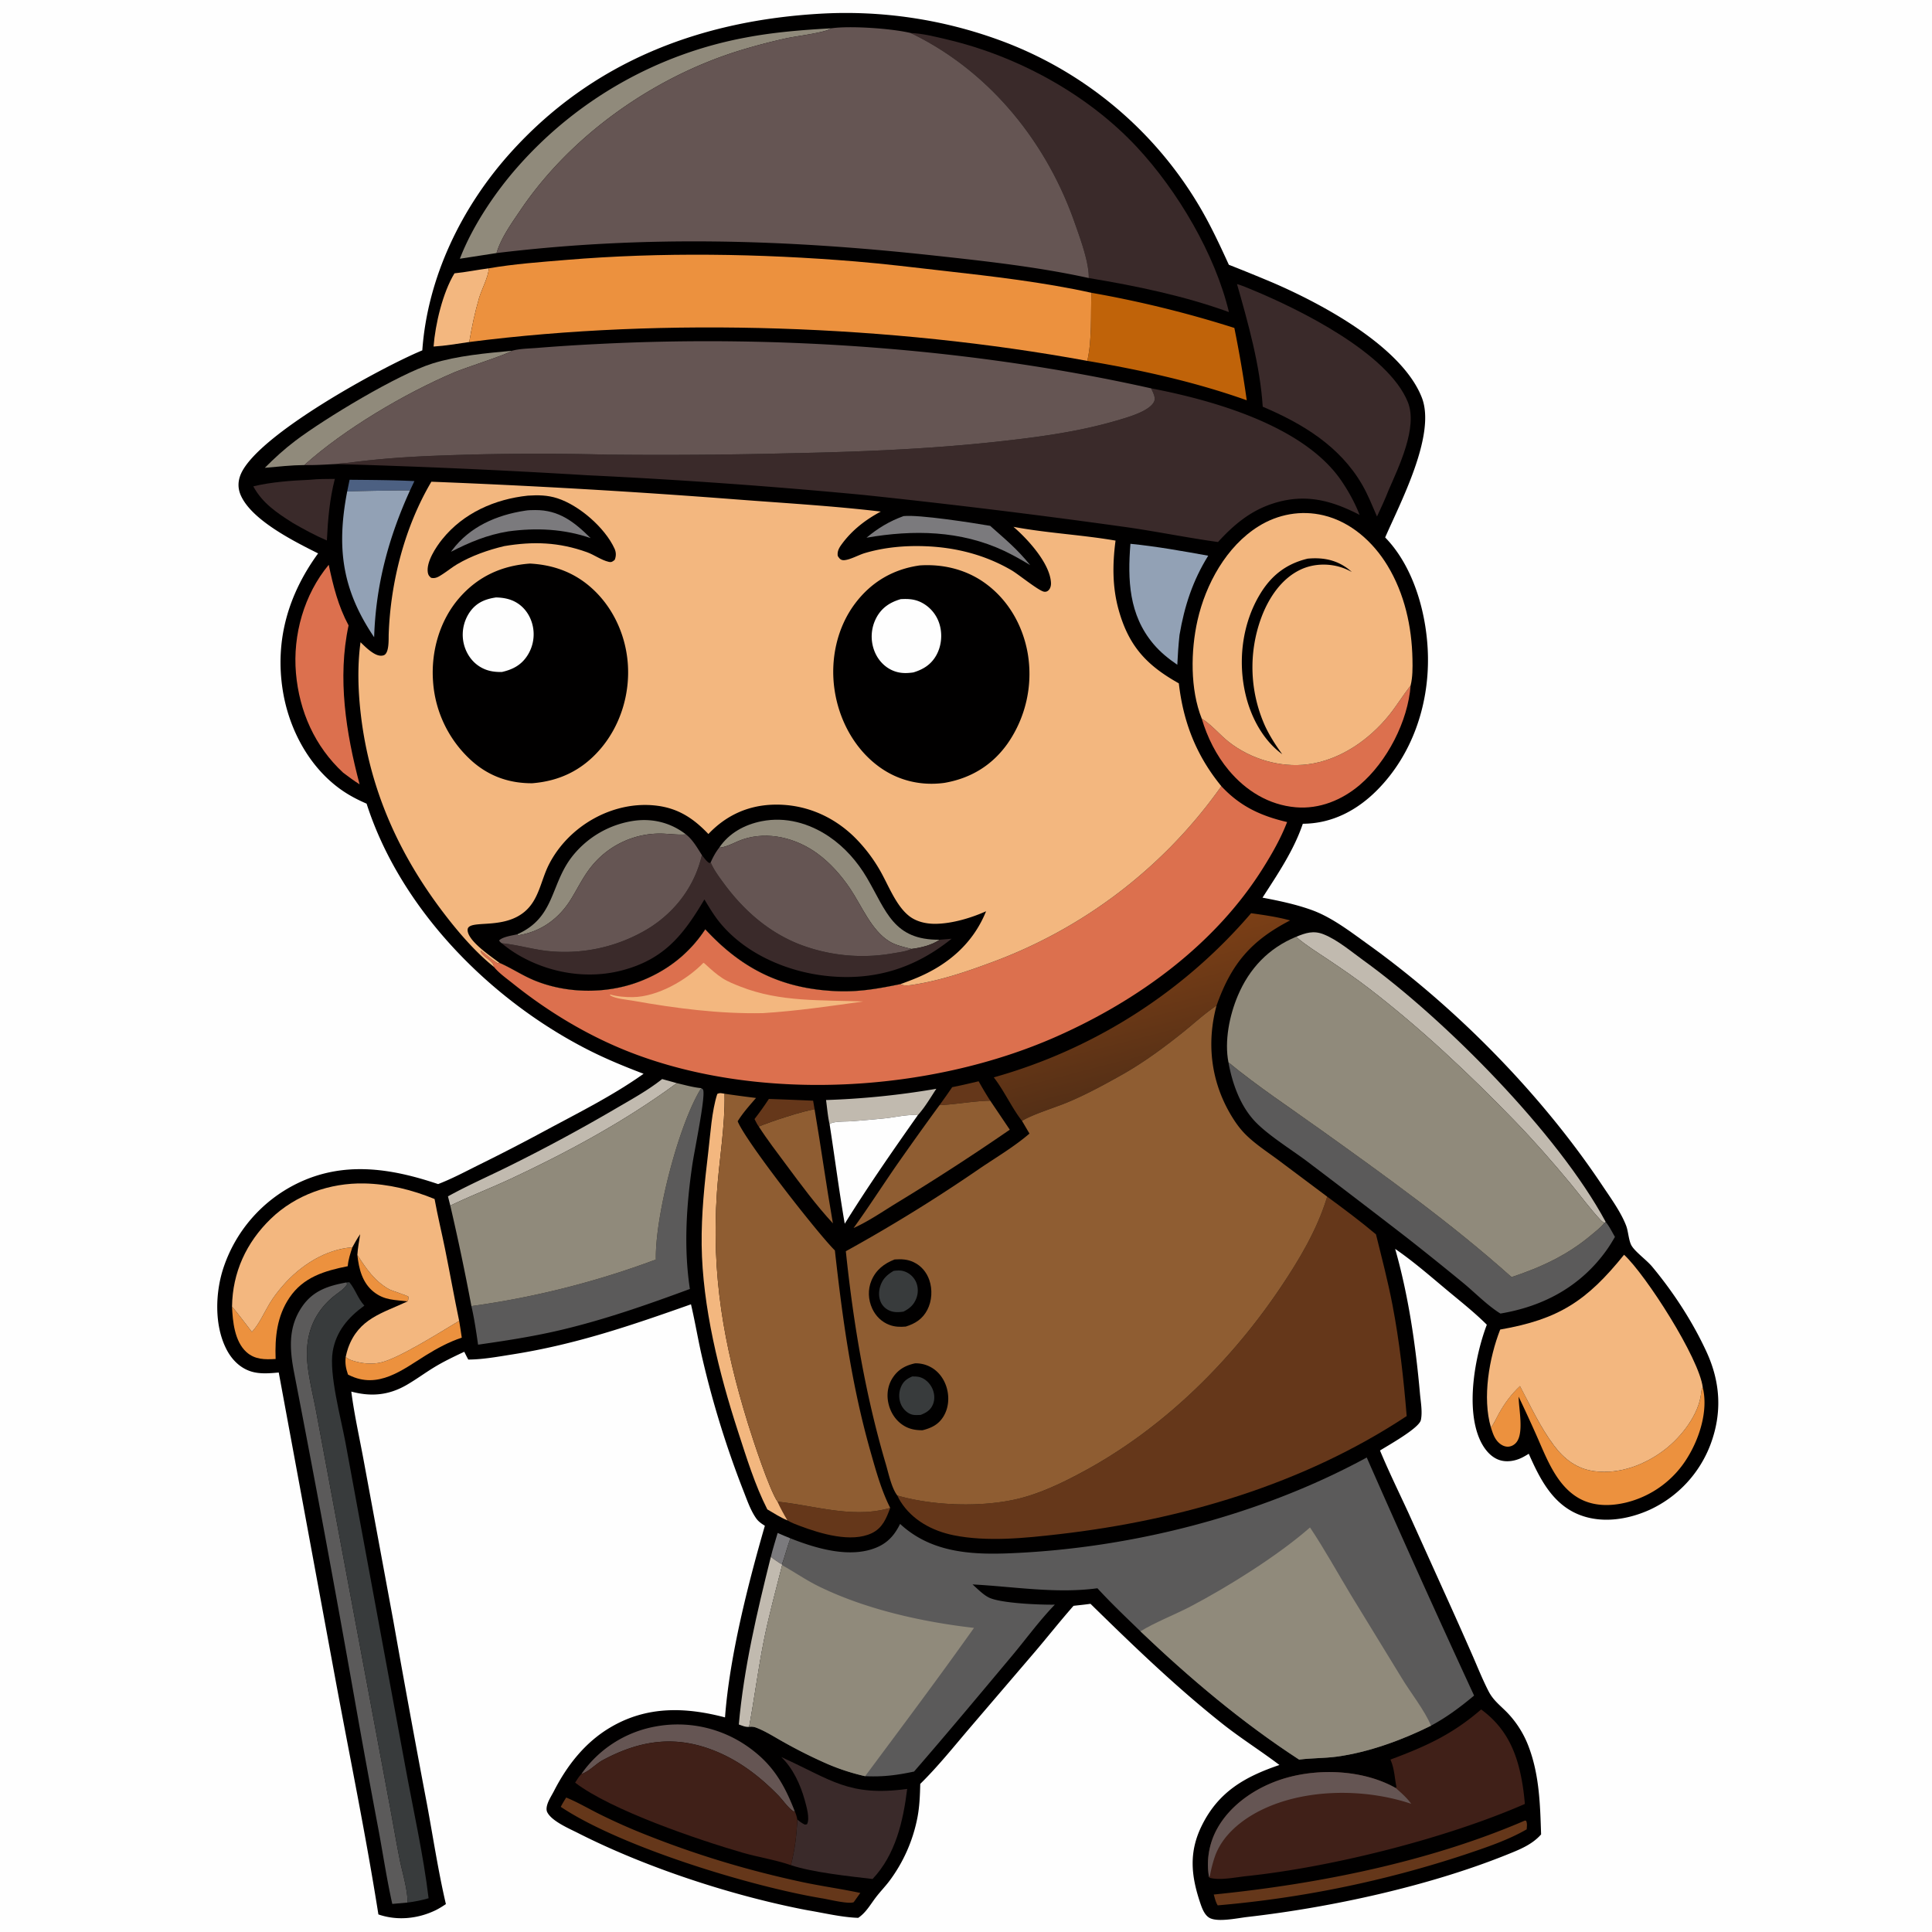 <svg version="1.1" xmlns="http://www.w3.org/2000/svg" style="display: block;" viewBox="0 0 2048 2048" width="1024" height="1024">
<defs>
	<linearGradient id="Gradient1" gradientUnits="userSpaceOnUse" x1="1231.57" y1="1146.88" x2="1194.65" y2="1003.93">
		<stop class="stop0" offset="0" stop-opacity="1" stop-color="rgb(84,47,22)"/>
		<stop class="stop1" offset="1" stop-opacity="1" stop-color="rgb(123,63,22)"/>
	</linearGradient>
</defs>
<path transform="translate(0,0)" fill="rgb(254,254,254)" d="M 0 0 L 2048 0 L 2048 2048 L 0 2048 L 0 0 z"/>
<path transform="translate(0,0)" fill="rgb(1,0,0)" d="M 871.329 14.426 A 474.01 474.01 0 0 1 1059.73 42.647 A 408.992 408.992 0 0 1 1269.62 215.682 C 1282.28 236.561 1292.48 258.485 1302.63 280.663 A 1990.39 1990.39 0 0 1 1349.38 299.709 C 1400.94 321.925 1486.09 367.312 1507.2 421.449 C 1522.58 460.91 1484.2 533.128 1468.34 569.72 C 1499.44 601.626 1513.1 653.202 1513.7 696.658 C 1514.41 748.154 1496.85 799.881 1460.39 836.989 C 1438.86 858.911 1412.1 873.085 1381.04 873.211 C 1371.48 901.502 1354.36 926.647 1338.31 951.56 C 1355.75 954.825 1374.01 958.694 1390.7 964.745 C 1412.04 972.486 1431.96 987.97 1450.29 1001.13 C 1544.03 1068.44 1634.24 1160.37 1698.29 1256.31 C 1706.96 1269.3 1718.31 1284.84 1723.83 1299.42 C 1726.18 1305.62 1726.41 1315.37 1729.69 1320.7 C 1733.82 1327.39 1745.63 1335.82 1751.39 1342.76 C 1773.93 1369.87 1794.23 1400.97 1808.98 1433.01 C 1823.78 1465.17 1825.7 1497.68 1813.26 1531.02 A 124.723 124.723 0 0 1 1749.01 1600.31 C 1726.23 1610.68 1698.87 1615.15 1674.92 1606.02 C 1646 1595.01 1632.29 1567.67 1620.57 1541.07 C 1618.46 1542.33 1616.35 1543.61 1614.17 1544.75 C 1606.58 1548.7 1597.08 1550.47 1588.86 1547.49 C 1579.56 1544.12 1572.93 1535.31 1568.95 1526.62 C 1553.4 1492.72 1563.5 1437.55 1576.09 1404.26 C 1562.86 1391.05 1547.88 1379.3 1533.55 1367.32 C 1515.71 1352.41 1498.13 1337.05 1478.93 1323.89 C 1492.98 1373.09 1500.68 1426.02 1505.19 1476.93 C 1505.97 1485.78 1508.03 1496.66 1506.18 1505.31 C 1504.33 1513.93 1471.51 1532.13 1462.86 1537.6 C 1472.26 1560.17 1483.06 1582.12 1493.28 1604.32 L 1530.94 1687.71 A 5719.5 5719.5 0 0 1 1560.45 1753.8 C 1566.19 1766.85 1571.54 1780.44 1578.09 1793.07 C 1582.91 1802.35 1590.12 1807.72 1597.27 1814.96 A 105.489 105.489 0 0 1 1620.33 1851.25 C 1631.78 1881.28 1632.62 1912.85 1633.63 1944.55 C 1623.9 1955.67 1609.94 1960.98 1596.51 1966.37 C 1513.96 1999.49 1410.78 2021.98 1322.26 2032.07 C 1312.06 2033.23 1291.74 2037.72 1282.65 2033.3 C 1277.22 2030.65 1274.46 2023.54 1272.63 2018.19 C 1262.58 1988.69 1259.89 1963.55 1274.08 1934.96 C 1291.9 1899.06 1319.85 1883.36 1356.25 1870.95 C 1336.34 1855.85 1315.26 1842.69 1295.59 1827.08 C 1246.12 1787.82 1201.01 1744.24 1155.95 1700.1 C 1149.99 1700.98 1143.95 1701.54 1137.97 1702.24 C 1124.35 1717.74 1111.45 1734 1098.11 1749.77 L 1029.11 1830.4 C 1011.58 1850.89 994.75 1872.08 975.504 1891.01 C 975.19 1903.13 974.794 1915.16 972.428 1927.08 A 164.054 164.054 0 0 1 942.712 1994.02 C 938.257 1999.92 933.069 2005.24 928.57 2011.11 C 922.606 2018.88 918.05 2027.43 909.747 2033 C 892.43 2032.44 873.927 2027.94 856.766 2025.07 A 437.033 437.033 0 0 1 849.038 2023.59 C 771.611 2008.08 683.263 1978.94 612.636 1943.07 C 603.307 1938.33 584.983 1930.59 580.147 1921.09 C 579.049 1918.93 579.285 1916.31 579.842 1914.03 C 581.154 1908.67 584.726 1903.44 587.236 1898.54 C 601.242 1871.21 620.277 1846.91 647.071 1831.09 C 685.735 1808.26 726.449 1809.44 768.547 1820.52 C 773.289 1756.35 792.865 1679.43 810.786 1617.37 C 807.292 1615.19 803.94 1612.9 801.541 1609.47 C 795.392 1600.7 791.674 1589.43 787.743 1579.52 A 1022.39 1022.39 0 0 1 744.834 1441.25 C 740.201 1421.81 737.059 1402.07 732.466 1382.63 C 668.658 1405.18 610.581 1425.08 543.266 1435.72 C 527.941 1438.14 511.95 1441.11 496.405 1441.19 C 494.884 1438.51 493.542 1435.68 492.135 1432.93 C 481.386 1437.99 470.677 1443.06 460.507 1449.23 C 450.566 1455.26 441.16 1462.26 431.106 1468.07 C 412.067 1479.09 393.42 1480.78 372.384 1475.13 C 375.639 1500.31 381.398 1525.52 385.951 1550.52 L 416.949 1718.16 A 16372.6 16372.6 0 0 0 452.8 1913.52 C 459.257 1948.49 464.58 1983.79 472.663 2018.43 C 469.059 2020.84 465.34 2023.21 461.422 2025.09 C 442.705 2034.08 420.81 2036.2 401.115 2029.37 C 388 1946.38 371.063 1863.81 355.745 1781.2 L 295.483 1454.92 C 286.019 1455.77 275.699 1456.7 266.485 1453.9 C 254.503 1450.28 245.595 1441.13 239.995 1430.19 C 227.047 1404.91 228.138 1370.1 236.95 1343.7 A 153.395 153.395 0 0 1 314.296 1254.87 C 363.754 1230.41 414.142 1238.24 464.408 1255.18 C 479.189 1249.5 493.47 1241.87 507.639 1234.81 A 2078.93 2078.93 0 0 0 577.78 1198.61 C 612.833 1179.74 649.794 1161.35 682.218 1138.26 C 661.544 1130.38 641.412 1122.12 621.724 1111.99 C 518.854 1059.08 424.505 963.667 388.605 851.896 C 378.865 847.704 369.553 842.825 360.923 836.636 C 327.305 812.528 306.298 772.599 299.815 732.283 C 291.204 678.728 305.683 629.904 337.202 586.617 C 311.849 573.921 266.568 551.37 255.118 524.782 C 251.913 517.339 252.164 509.692 255.417 502.297 C 273.831 460.437 404.464 389.318 447.661 371.395 C 453.172 294.083 489.149 219.932 540.532 162.584 C 627.833 65.152 742.614 21.505 871.329 14.426 z"/>
<path transform="translate(0,0)" fill="rgb(123,122,125)" d="M 824.345 1625.01 C 828.793 1627.02 833.351 1628.82 837.86 1630.69 C 834.461 1639.81 832.184 1649.21 828.922 1658.31 C 824.79 1656.19 820.921 1653.06 817.094 1650.41 C 819.18 1641.88 821.898 1633.44 824.345 1625.01 z"/>
<path transform="translate(0,0)" fill="rgb(236,145,62)" d="M 378.811 1330.31 C 388.157 1344.74 396.996 1357.95 412.401 1366.63 C 415.143 1368.18 432.595 1373.56 432.924 1374.6 C 433.007 1374.86 432.826 1377.31 432.804 1377.43 C 432.678 1378.11 432.298 1378.87 432.012 1379.51 C 418.713 1377.84 407.726 1378.54 396.328 1369.58 C 384.057 1359.94 380.39 1345.03 378.811 1330.31 z"/>
<path transform="translate(0,0)" fill="rgb(76,96,130)" d="M 370.584 508.563 C 393.486 508.797 416.406 508.844 439.285 509.976 L 434.6 519.905 A 1962.95 1962.95 0 0 0 368.027 521.013 L 370.584 508.563 z"/>
<path transform="translate(0,0)" fill="rgb(101,55,26)" d="M 1009.36 1152.44 C 1018.76 1150.63 1028.07 1148.38 1037.39 1146.2 C 1041.32 1153.18 1045.32 1160.04 1049.7 1166.76 C 1031.64 1167.13 1013.9 1170.66 995.888 1171.53 A 650.801 650.801 0 0 0 1009.36 1152.44 z"/>
<path transform="translate(0,0)" fill="rgb(101,55,26)" d="M 815.037 1164.91 A 4606.65 4606.65 0 0 1 861.943 1166.78 L 863.488 1175.88 C 851.301 1177.63 816.356 1189.06 804.354 1194.21 C 802.529 1191.84 801.229 1188.9 799.828 1186.25 C 805.179 1179.29 810.25 1172.27 815.037 1164.91 z"/>
<path transform="translate(0,0)" fill="rgb(236,145,62)" d="M 486.713 1400.16 C 487.651 1406.08 488.735 1412.02 489.491 1417.96 C 475.976 1422.49 463.448 1429.19 451.368 1436.71 C 426.569 1452.13 400.809 1473.07 369.98 1457.65 C 369.608 1457.47 369.241 1457.27 368.872 1457.07 C 366.634 1450.49 365.652 1445.46 366.445 1438.48 C 369.734 1441.28 373.54 1442.36 377.642 1443.42 C 386.074 1445.6 394.586 1446.23 403.184 1444.4 C 422.319 1440.33 467.94 1411.34 486.713 1400.16 z"/>
<path transform="translate(0,0)" fill="rgb(193,186,175)" d="M 817.094 1650.41 C 820.921 1653.06 824.79 1656.19 828.922 1658.31 L 829.097 1659.15 C 822.438 1685.78 815.104 1712.18 809.72 1739.12 C 803.657 1769.46 799.732 1800.13 794.118 1830.52 C 790.406 1831.01 786.648 1829.24 783.17 1828.03 C 788.505 1768.09 802.541 1708.71 817.094 1650.41 z"/>
<path transform="translate(0,0)" fill="rgb(123,122,125)" d="M 957.77 547.096 C 974.027 545.272 1031.52 554.285 1049.59 557.402 C 1066.07 572.041 1077.96 581.678 1092.07 599.084 C 1083.04 593.59 1074.08 588.545 1064.54 583.974 C 1018.07 562.196 968.177 561.405 918.529 569.99 C 930.697 559.817 942.848 552.496 957.77 547.096 z"/>
<path transform="translate(0,0)" fill="rgb(193,186,175)" d="M 875.639 1166.07 A 853.175 853.175 0 0 0 992.556 1154.16 C 986.386 1163.51 980.386 1173.9 972.87 1182.2 C 962.365 1181.12 949.816 1184.18 939.142 1185.37 A 1317.18 1317.18 0 0 1 902.065 1188.6 C 897.141 1188.99 883.882 1188.5 880.025 1191.24 C 879.803 1191.4 879.622 1191.61 879.42 1191.79 C 877.468 1183.5 876.816 1174.53 875.639 1166.07 z"/>
<path transform="translate(0,0)" fill="rgb(101,55,26)" d="M 824.242 1591.86 C 863.632 1595.83 904.313 1610.05 943.667 1598.42 C 939.667 1609.37 935.547 1619.68 924.336 1625.13 C 902.53 1635.74 869.548 1625.64 848.46 1617.75 C 843.908 1616.05 838.944 1614.22 834.779 1611.69 C 830.93 1605.18 827.351 1598.76 824.242 1591.86 z"/>
<path transform="translate(0,0)" fill="rgb(243,183,127)" d="M 481.764 289.731 C 493.911 288.528 506.049 285.988 518.184 284.424 C 517.55 294.168 510.704 306.257 507.872 315.856 C 503.41 330.981 500.075 347.009 497.424 362.546 C 484.865 364.36 472.276 366.599 459.602 367.357 C 461.387 343.771 469.291 310.159 481.764 289.731 z"/>
<path transform="translate(0,0)" fill="rgb(58,42,42)" d="M 328.759 508.567 C 337.398 507.587 346.259 507.793 354.949 507.653 C 349.389 529.161 347.58 550.833 346.488 572.922 C 334.026 567.588 322.131 561.13 310.412 554.347 C 293.571 543.68 278.186 533.444 268.504 515.55 C 287.767 510.878 308.987 509.448 328.759 508.567 z"/>
<path transform="translate(0,0)" fill="rgb(236,145,62)" d="M 267.018 1411.89 C 274.764 1403.63 279.902 1391.56 285.744 1381.85 C 289.791 1375.12 294.658 1368.84 299.789 1362.91 C 318.147 1341.67 344.899 1324.25 373.487 1322.22 C 371.359 1328.84 369.17 1335.24 368.641 1342.22 C 344.073 1347.16 321.553 1353.73 306.811 1375.62 C 293.554 1395.3 291.332 1417.49 292.181 1440.58 C 280.864 1441.25 270.131 1441.34 261.152 1433.19 C 248.687 1421.88 246.613 1400.77 245.965 1384.98 C 253.269 1393.66 260.051 1402.93 267.018 1411.89 z"/>
<path transform="translate(0,0)" fill="rgb(193,186,175)" d="M 701.911 1143.84 L 717.46 1148.16 C 663.075 1188.17 602.964 1220.73 541.885 1249.33 C 520.601 1259.3 498.427 1267.78 477.339 1278.02 L 474.855 1268.18 C 496.435 1256.24 519.513 1246.2 541.608 1235.18 A 1847.75 1847.75 0 0 0 650.932 1176.18 C 668.226 1166.02 686.169 1156.33 701.911 1143.84 z"/>
<path transform="translate(0,0)" fill="rgb(101,85,83)" d="M 616.317 1880.47 A 122.19 122.19 0 0 1 693.811 1830.36 A 129.051 129.051 0 0 1 792.296 1851.22 C 818.591 1869.54 830.941 1890.45 842.401 1919.79 L 841.405 1920.29 C 835.798 1916.92 829.673 1907.91 824.952 1903.08 C 804.907 1882.55 782.472 1865.5 755.531 1855.12 C 714.196 1839.2 677.542 1845.19 639.197 1865.68 C 631.688 1869.69 625.352 1877.07 617.459 1880.13 C 617.088 1880.27 616.698 1880.36 616.317 1880.47 z"/>
<path transform="translate(0,0)" fill="rgb(143,93,50)" d="M 804.354 1194.21 C 816.356 1189.06 851.301 1177.63 863.488 1175.88 C 870.342 1216.12 875.858 1256.56 882.912 1296.8 C 865.088 1277.51 849.236 1256.08 833.609 1234.99 C 823.686 1221.6 813.354 1208.23 804.354 1194.21 z"/>
<path transform="translate(0,0)" fill="rgb(101,55,26)" d="M 1616.49 1929.86 L 1617.76 1930.13 C 1619.11 1933.08 1618.52 1935.97 1618.36 1939.16 C 1598.39 1950.72 1575.29 1958.38 1553.49 1965.73 A 1146.15 1146.15 0 0 1 1290.82 2019.75 C 1288.64 2016.33 1287.76 2012.13 1286.63 2008.27 C 1396.56 1997.29 1514.71 1973.78 1616.49 1929.86 z"/>
<path transform="translate(0,0)" fill="rgb(101,55,26)" d="M 600.175 1905.46 C 611.936 1910.22 623.361 1916.99 634.754 1922.67 A 632.737 632.737 0 0 0 686.827 1945.75 C 740.254 1966.9 793.893 1982.94 850.06 1994.99 C 870.613 1999.4 891.465 2002.21 911.968 2006.6 L 904.998 2016.34 C 904.64 2016.56 904.222 2016.67 903.81 2016.75 C 897.101 2018.06 878.96 2013.56 871.598 2012.34 C 795.676 1999.75 657.76 1957.62 594.438 1915.35 C 596.138 1911.94 598.194 1908.72 600.175 1905.46 z"/>
<path transform="translate(0,0)" fill="rgb(254,254,254)" d="M 879.42 1191.79 C 879.622 1191.61 879.803 1191.4 880.025 1191.24 C 883.882 1188.5 897.141 1188.99 902.065 1188.6 A 1317.18 1317.18 0 0 0 939.142 1185.37 C 949.816 1184.18 962.365 1181.12 972.87 1182.2 C 946.208 1220.02 919.885 1257.87 895.464 1297.2 C 889.407 1262.2 884.905 1226.9 879.42 1191.79 z"/>
<path transform="translate(0,0)" fill="rgb(144,138,123)" d="M 280.715 495.911 C 290.846 485.713 301.618 475.889 313.087 467.223 C 344.388 443.573 421.945 396.705 458.427 385.308 C 484.749 377.085 515.428 374.351 542.744 371.824 C 538.131 375.455 492.676 390.003 481.826 394.611 C 429.132 416.995 365.034 454.839 322.618 492.964 C 308.636 493.106 294.638 494.686 280.715 495.911 z"/>
<path transform="translate(0,0)" fill="rgb(243,183,127)" d="M 813.403 1600.02 C 800.245 1574.26 791.207 1544.7 782.271 1517.26 C 762.207 1455.64 744.595 1384.9 743.787 1319.84 C 743.379 1286.95 746.853 1254.03 750.764 1221.41 C 753.077 1202.12 754.411 1178.02 760.339 1159.64 C 763.193 1158.15 764.918 1158.95 768.047 1159.4 C 768.72 1194.23 762.309 1229.4 759.978 1264.15 C 754.103 1351.7 766.976 1424.99 792.779 1508.77 C 798.043 1525.86 815.375 1578.78 824.242 1591.86 C 827.351 1598.76 830.93 1605.18 834.779 1611.69 C 827.309 1608.6 820.363 1604.11 813.403 1600.02 z"/>
<path transform="translate(0,0)" fill="rgb(146,161,181)" d="M 368.027 521.013 A 1962.95 1962.95 0 0 1 434.6 519.905 C 411.809 570.122 398.348 620.168 396.607 675.489 C 362.503 625.073 356.605 580.625 368.027 521.013 z"/>
<path transform="translate(0,0)" fill="rgb(146,161,181)" d="M 1198.3 576.454 C 1225.79 579.182 1253.57 584.154 1280.75 589.081 C 1264.28 615.631 1255.53 642.524 1250.33 673.168 C 1249.2 683.696 1248.47 694.11 1247.99 704.683 C 1238.55 698.233 1229.99 691.329 1222.59 682.539 C 1196.66 651.704 1195.23 614.741 1198.3 576.454 z"/>
<path transform="translate(0,0)" fill="rgb(193,186,175)" d="M 1373.9 993.054 C 1384.17 988.888 1392.29 986.077 1403.19 990.448 C 1417.95 996.364 1432.55 1008.83 1445.45 1018.14 C 1531.1 1079.97 1651.78 1201.65 1702.15 1295.34 L 1700.75 1296.21 C 1699.31 1295.54 1698 1294.7 1696.91 1293.53 C 1685.56 1281.41 1675.44 1267.46 1664.81 1254.63 C 1645.95 1231.9 1626.17 1209.33 1605.62 1188.12 C 1557.34 1138.31 1507.04 1090.86 1452.07 1048.45 C 1437.49 1037.21 1422.37 1026.88 1407.08 1016.65 C 1396.27 1009.41 1384.84 1002.38 1374.93 993.946 L 1373.9 993.054 z"/>
<path transform="translate(0,0)" fill="rgb(143,93,50)" d="M 995.888 1171.53 C 1013.9 1170.66 1031.64 1167.13 1049.7 1166.76 L 1070.42 1197.52 A 2483.72 2483.72 0 0 1 951.513 1274.58 C 936.422 1283.74 920.937 1294.57 904.837 1301.77 C 920.273 1280.33 934.56 1258.16 949.531 1236.41 A 3738.97 3738.97 0 0 1 995.888 1171.53 z"/>
<path transform="translate(0,0)" fill="rgb(236,145,62)" d="M 1580.45 1513.18 C 1583.79 1509.12 1586.08 1503.49 1588.65 1498.88 C 1595.06 1487.38 1601.67 1478.38 1611.24 1469.32 C 1622.47 1490.53 1632.85 1513.08 1647.29 1532.34 C 1658.16 1546.84 1671.72 1557.15 1690.17 1559.53 C 1717.22 1563.02 1744.41 1552.52 1765.48 1536.08 C 1782.5 1522.8 1800.66 1499.55 1803.19 1477.41 C 1803.42 1475.47 1803.5 1473.74 1804.35 1471.94 C 1804.55 1471.52 1804.77 1471.12 1804.99 1470.71 C 1810.87 1494.74 1801.89 1523.56 1789.39 1544.14 A 105.616 105.616 0 0 1 1723.59 1592.79 C 1706.22 1596.93 1687.73 1596.83 1672.08 1587.23 C 1648.8 1572.94 1638.64 1543.66 1627.99 1519.92 A 1682.94 1682.94 0 0 0 1609.84 1480.57 C 1609.82 1493.29 1615.95 1519.95 1606.86 1529.63 C 1604.6 1532.04 1601.55 1533.55 1598.21 1533.54 C 1594.25 1533.53 1590.59 1531.29 1587.93 1528.49 C 1583.82 1524.17 1582.25 1518.68 1580.45 1513.18 z"/>
<path transform="translate(0,0)" fill="rgb(220,112,78)" d="M 1273.88 761.732 C 1283.96 767.828 1292.9 778.795 1302.33 786.255 C 1325.41 804.509 1356.89 813.974 1386.2 810.229 C 1420.27 805.875 1451.23 784.415 1472.45 758.11 C 1480.45 748.198 1487.01 737.289 1494.81 727.294 L 1495.31 726.657 C 1492.51 764.54 1470.37 807.37 1441.51 831.984 C 1422.57 848.128 1398.62 857.92 1373.51 855.751 C 1344.94 853.284 1320.65 838.192 1302.5 816.482 C 1289.26 800.644 1279.72 781.481 1273.88 761.732 z"/>
<path transform="translate(0,0)" fill="rgb(220,112,78)" d="M 348.471 598.711 C 353.23 621.266 358.507 642.475 369.51 662.96 C 357.513 718.79 366.77 776.969 381.177 831.412 C 375.084 827.613 369.418 823.379 363.702 819.041 C 333.689 791.189 317.254 754.132 313.72 713.533 C 310.193 673.034 322.37 630.031 348.471 598.711 z"/>
<path transform="translate(0,0)" fill="rgb(144,138,123)" d="M 487.489 274.264 C 500.805 239.544 525.334 203.109 549.999 175.467 A 425.463 425.463 0 0 1 790.771 39.751 C 820.565 34.09 850.977 31.684 881.222 30.005 C 880.718 30.287 880.222 30.584 879.71 30.851 C 871.696 35.024 843.814 38.319 833.305 40.613 A 641.023 641.023 0 0 0 783.314 53.778 C 692.439 82.031 605.344 143.379 551.794 222.628 C 542.905 235.784 532.808 249.761 527.476 264.81 C 527.072 265.95 526.702 267.085 526.397 268.254 L 487.489 274.264 z"/>
<path transform="translate(0,0)" fill="rgb(58,42,42)" d="M 828.169 1862.55 C 881.224 1886.54 899.513 1904.75 961.643 1896.34 C 957.447 1930.42 949.358 1966.01 924.964 1991.81 C 900.201 1988.9 861.372 1984.85 838.368 1977.15 C 842.551 1960.97 844.486 1945.35 845.162 1928.71 C 847.818 1930.98 850.075 1932.75 853.27 1934.19 L 855.436 1933.78 C 858.83 1927.87 854.748 1914.38 852.992 1908 C 848.525 1891.76 840.514 1874.33 828.169 1862.55 z"/>
<path transform="translate(0,0)" fill="rgb(91,90,90)" d="M 415.832 2018.23 C 410.15 1992.81 406.262 1966.92 401.545 1941.29 A 11930 11930 0 0 1 375.934 1801.25 A 21370 21370 0 0 0 312.049 1456.49 C 307.094 1431.32 304.93 1407.46 320.203 1385.14 C 331.897 1368.05 347.94 1363.02 367.234 1359.43 L 367.969 1361.25 C 364.925 1366.45 359.479 1369.61 354.818 1373.29 C 341.251 1384 331.735 1397.91 327.658 1414.78 C 325.038 1425.62 324.856 1436.82 326.139 1447.86 C 328.137 1465.05 332.584 1482.01 335.662 1499.03 L 358.353 1620.78 L 411.971 1907.67 C 415.928 1928.54 419.444 1949.51 423.536 1970.35 C 426.202 1983.93 432.398 2003.76 431.948 2016.81 L 415.832 2018.23 z"/>
<path transform="translate(0,0)" fill="rgb(192,99,9)" d="M 1156.99 310.373 A 1168.15 1168.15 0 0 1 1308.46 347.622 A 1270.28 1270.28 0 0 1 1321.6 424.314 C 1266.99 404.883 1209.7 392.232 1152.58 382.548 C 1157.79 359.804 1156.04 333.685 1156.99 310.373 z"/>
<path transform="translate(0,0)" fill="rgb(91,90,90)" d="M 743.329 1153.47 C 744.741 1154.53 745.286 1154.43 745.59 1156.27 C 747.265 1166.4 735.959 1220.38 733.815 1235.17 C 727.536 1278.51 724.702 1322.89 731.311 1366.37 C 685.599 1383.27 639.772 1399.31 592.23 1410.38 C 563.991 1416.95 535.46 1421.31 506.781 1425.41 C 504.814 1411.75 502.82 1397.97 499.709 1384.52 A 914.315 914.315 0 0 0 695.266 1335.14 C 694.152 1290.58 719.155 1192.09 743.329 1153.47 z"/>
<path transform="translate(0,0)" fill="url(#Gradient1)" d="M 1326.21 968.042 C 1340.07 969.998 1354.07 971.968 1367.58 975.679 C 1326.01 997.183 1305.23 1021.78 1289.59 1065.96 L 1288.6 1066.62 C 1276.74 1074.63 1265.9 1084.69 1254.73 1093.67 C 1233.99 1110.35 1211.68 1126.77 1188.44 1139.79 C 1169.7 1150.28 1151.08 1160.45 1131.23 1168.69 C 1117.38 1174.45 1095.52 1180.9 1083.37 1188.17 C 1072.86 1174.93 1064.74 1156.68 1053.45 1142.05 A 557.598 557.598 0 0 0 1326.21 968.042 z"/>
<path transform="translate(0,0)" fill="rgb(56,59,60)" d="M 367.234 1359.43 L 370.33 1359.22 C 376.673 1366.69 379.256 1376.39 386.235 1384.02 C 369.227 1396.36 356.295 1411.19 352.705 1432.54 C 348.661 1456.6 361.395 1503.4 366.158 1528.88 L 381.301 1611.11 L 429.605 1872.39 C 437.9 1917.83 448.905 1966.67 454.323 2012.22 C 446.913 2014.39 439.611 2015.83 431.948 2016.81 C 432.398 2003.76 426.202 1983.93 423.536 1970.35 C 419.444 1949.51 415.928 1928.54 411.971 1907.67 L 358.353 1620.78 L 335.662 1499.03 C 332.584 1482.01 328.137 1465.05 326.139 1447.86 C 324.856 1436.82 325.038 1425.62 327.658 1414.78 C 331.735 1397.91 341.251 1384 354.818 1373.29 C 359.479 1369.61 364.925 1366.45 367.969 1361.25 L 367.234 1359.43 z"/>
<path transform="translate(0,0)" fill="rgb(91,90,90)" d="M 1302.21 1126.14 C 1333.16 1151.61 1366.92 1173.9 1399.5 1197.22 C 1468.87 1246.89 1538.69 1296.8 1602.32 1353.79 C 1633.76 1343.34 1661.89 1330.31 1687.38 1308.71 C 1691.78 1304.99 1697.31 1300.85 1700.75 1296.21 L 1702.15 1295.34 C 1705.94 1299.9 1708.87 1306.03 1711.92 1311.16 C 1709.16 1315.88 1706.35 1320.55 1703.17 1325.02 C 1675.82 1363.47 1636.37 1384.8 1590.54 1392.41 C 1589.66 1391.9 1588.8 1391.37 1587.96 1390.8 C 1575.18 1382.23 1563.88 1370.7 1552.07 1360.8 A 3388.56 3388.56 0 0 0 1491.69 1312.25 A 13309.9 13309.9 0 0 0 1385.33 1230.92 C 1368.59 1218.36 1342.04 1202.05 1328.66 1186.92 C 1313.92 1170.24 1306.15 1147.67 1302.21 1126.14 z"/>
<path transform="translate(0,0)" fill="rgb(64,32,24)" d="M 616.317 1880.47 C 616.698 1880.36 617.088 1880.27 617.459 1880.13 C 625.352 1877.07 631.688 1869.69 639.197 1865.68 C 677.542 1845.19 714.196 1839.2 755.531 1855.12 C 782.472 1865.5 804.907 1882.55 824.952 1903.08 C 829.673 1907.91 835.798 1916.92 841.405 1920.29 L 842.401 1919.79 C 843.722 1922.82 844.586 1925.45 845.162 1928.71 C 844.486 1945.35 842.551 1960.97 838.368 1977.15 C 821.983 1971.46 803.942 1968.77 787.176 1963.92 C 739.87 1950.22 647.912 1918.96 609.653 1889.68 C 611.711 1886.43 613.616 1883.25 616.317 1880.47 z"/>
<path transform="translate(0,0)" fill="rgb(58,42,42)" d="M 1311.28 301.112 C 1316.82 302.698 1322.23 305.083 1327.57 307.288 C 1377.41 327.899 1471.27 374.192 1492.35 426.162 C 1503.22 452.977 1482.65 494.982 1471.7 520.264 C 1468.12 529.539 1463.84 538.515 1459.67 547.535 C 1454.67 536.114 1450.19 524.568 1443.92 513.753 C 1420.21 472.888 1380.91 449.13 1338.55 431.13 C 1335.75 387.389 1323.23 343.083 1311.28 301.112 z"/>
<path transform="translate(0,0)" fill="rgb(243,183,127)" d="M 245.965 1384.98 C 246.475 1348.82 261.095 1317.06 287.069 1291.94 C 313.324 1266.54 349.818 1253.75 386.118 1254.5 C 411.743 1255.03 437.059 1261.32 460.668 1271 C 463.923 1288.87 468.237 1306.55 471.846 1324.36 C 476.961 1349.59 481.456 1374.97 486.713 1400.16 C 467.94 1411.34 422.319 1440.33 403.184 1444.4 C 394.586 1446.23 386.074 1445.6 377.642 1443.42 C 373.54 1442.36 369.734 1441.28 366.445 1438.48 C 367.152 1435.33 367.874 1432.16 368.958 1429.1 C 380.194 1397.47 405.44 1392.07 432.012 1379.51 C 432.298 1378.87 432.678 1378.11 432.804 1377.43 C 432.826 1377.31 433.007 1374.86 432.924 1374.6 C 432.595 1373.56 415.143 1368.18 412.401 1366.63 C 396.996 1357.95 388.157 1344.74 378.811 1330.31 C 379.249 1322.98 380.691 1315.59 381.793 1308.32 C 378.651 1312.75 376.11 1317.47 373.487 1322.22 C 344.899 1324.25 318.147 1341.67 299.789 1362.91 C 294.658 1368.84 289.791 1375.12 285.744 1381.85 C 279.902 1391.56 274.764 1403.63 267.018 1411.89 C 260.051 1402.93 253.269 1393.66 245.965 1384.98 z"/>
<path transform="translate(0,0)" fill="rgb(58,42,42)" d="M 965.229 34.963 C 978.247 35.473 991.906 39.009 1004.57 42.006 C 1078.9 59.592 1153.29 100.086 1205.49 156.286 C 1248.4 202.474 1288.02 269.334 1302.72 330.813 C 1254.96 313.508 1204.16 303.048 1154.14 294.733 C 1154.48 277.915 1144.68 251.667 1138.9 235.247 C 1108.71 149.463 1047.94 74.665 965.229 34.963 z"/>
<path transform="translate(0,0)" fill="rgb(64,32,24)" d="M 1570.08 1812.08 C 1598.22 1832.68 1609.13 1860.22 1614.26 1893.69 A 271.986 271.986 0 0 1 1616.42 1912.27 C 1532.87 1948.78 1412.21 1979.18 1320.93 1988.81 C 1309.7 1989.99 1292.88 1993.6 1282.24 1990.49 L 1281.63 1989.9 A 78.487 78.487 0 0 1 1290.17 1938.64 C 1305.25 1911.35 1334.59 1892.73 1364.03 1884.47 C 1400.57 1874.23 1446.26 1876.54 1479.69 1895.46 C 1480.38 1893.78 1480.35 1894.58 1480.09 1893.23 C 1478.16 1883.17 1478.12 1874.93 1473.94 1865.23 C 1511.25 1851.29 1539.37 1838.7 1570.08 1812.08 z"/>
<path transform="translate(0,0)" fill="rgb(101,85,83)" d="M 1281.63 1989.9 A 78.487 78.487 0 0 1 1290.17 1938.64 C 1305.25 1911.35 1334.59 1892.73 1364.03 1884.47 C 1400.57 1874.23 1446.26 1876.54 1479.69 1895.46 C 1485.54 1900.7 1491.36 1905.69 1495.95 1912.12 C 1447.26 1895.73 1384.17 1895.66 1337.37 1918.54 C 1316.18 1928.9 1295.34 1945.67 1287.61 1968.66 C 1285.61 1974.61 1284.1 1980.48 1282.89 1986.63 C 1282.49 1988.68 1282.72 1987.88 1281.63 1989.9 z"/>
<path transform="translate(0,0)" fill="rgb(243,183,127)" d="M 1721.58 1330.08 C 1744.63 1351.37 1801.25 1439.66 1804.99 1470.71 C 1804.77 1471.12 1804.55 1471.52 1804.35 1471.94 C 1803.5 1473.74 1803.42 1475.47 1803.19 1477.41 C 1800.66 1499.55 1782.5 1522.8 1765.48 1536.08 C 1744.41 1552.52 1717.22 1563.02 1690.17 1559.53 C 1671.72 1557.15 1658.16 1546.84 1647.29 1532.34 C 1632.85 1513.08 1622.47 1490.53 1611.24 1469.32 C 1601.67 1478.38 1595.06 1487.38 1588.65 1498.88 C 1586.08 1503.49 1583.79 1509.12 1580.45 1513.18 C 1571.15 1481.79 1578.6 1439.23 1590.28 1409.37 C 1652.31 1398.58 1682.17 1379.01 1721.58 1330.08 z"/>
<path transform="translate(0,0)" fill="rgb(144,138,123)" d="M 717.46 1148.16 C 725.935 1150.12 734.662 1152.68 743.329 1153.47 C 719.155 1192.09 694.152 1290.58 695.266 1335.14 A 914.315 914.315 0 0 1 499.709 1384.52 A 2517.61 2517.61 0 0 0 477.339 1278.02 C 498.427 1267.78 520.601 1259.3 541.885 1249.33 C 602.964 1220.73 663.075 1188.17 717.46 1148.16 z"/>
<path transform="translate(0,0)" fill="rgb(143,93,50)" d="M 768.047 1159.4 A 1270.51 1270.51 0 0 0 801.419 1163.89 C 794.603 1171.81 787.476 1179.69 781.966 1188.61 C 790.387 1209.88 867.231 1308.04 885.004 1325.5 C 893.244 1399 902.561 1467.58 922.913 1539.23 C 928.536 1559.03 934.327 1580.02 943.667 1598.42 C 904.313 1610.05 863.632 1595.83 824.242 1591.86 C 815.375 1578.78 798.043 1525.86 792.779 1508.77 C 766.976 1424.99 754.103 1351.7 759.978 1264.15 C 762.309 1229.4 768.72 1194.23 768.047 1159.4 z"/>
<path transform="translate(0,0)" fill="rgb(243,183,127)" d="M 1273.88 761.732 C 1261.52 730.739 1262.16 689.759 1269.41 657.609 C 1278.06 619.281 1300.03 579.103 1334.14 557.871 C 1354.77 545.029 1379.21 540.606 1402.94 546.263 C 1431.99 553.186 1455.59 574.484 1470.78 599.512 C 1488.88 629.339 1496.6 664.184 1497.27 698.788 C 1497.45 707.885 1497.53 717.779 1495.31 726.657 L 1494.81 727.294 C 1487.01 737.289 1480.45 748.198 1472.45 758.11 C 1451.23 784.415 1420.27 805.875 1386.2 810.229 C 1356.89 813.974 1325.41 804.509 1302.33 786.255 C 1292.9 778.795 1283.96 767.828 1273.88 761.732 z"/>
<path transform="translate(0,0)" fill="rgb(1,0,0)" d="M 1386.21 592.184 C 1387.44 592.078 1388.67 591.985 1389.91 591.921 C 1406.35 591.061 1420.59 595.07 1433 606.323 C 1430.41 604.93 1427.78 603.639 1425.04 602.571 C 1410.39 596.868 1392.95 597.069 1378.7 603.785 C 1358.15 613.466 1344.62 634.205 1336.97 654.886 A 151.775 151.775 0 0 0 1341.33 770.273 C 1346.35 780.758 1352.34 790.091 1359.21 799.468 C 1339.21 784.942 1326.4 760.978 1320.63 737.349 C 1311.83 701.285 1316.58 661.038 1336.08 629.176 C 1348.05 609.607 1363.9 597.523 1386.21 592.184 z"/>
<path transform="translate(0,0)" fill="rgb(236,145,62)" d="M 518.184 284.424 C 545.044 279.773 572.661 277.823 599.822 275.556 C 701.193 267.097 805.286 268.796 906.656 277.111 C 937.927 279.676 969.139 283.549 1000.31 287.079 C 1052.4 292.979 1105.76 299.076 1156.99 310.373 C 1156.04 333.685 1157.79 359.804 1152.58 382.548 C 945.797 344.577 705.694 335.812 497.424 362.546 C 500.075 347.009 503.41 330.981 507.872 315.856 C 510.704 306.257 517.55 294.168 518.184 284.424 z"/>
<path transform="translate(0,0)" fill="rgb(58,42,42)" d="M 1220.28 411.681 C 1286.31 424.339 1382.24 451.439 1421.9 509.607 C 1429.57 520.866 1436.29 533.098 1441.24 545.803 C 1410.95 530.14 1383.09 522.91 1349.49 533.718 C 1325.49 541.439 1307.88 556.255 1291.14 574.562 C 1259.1 570.141 1227.31 563.605 1195.26 558.99 A 8256.68 8256.68 0 0 0 915.007 524.613 A 6213.09 6213.09 0 0 0 622.438 503.779 A 8233 8233 0 0 0 356.461 491.907 C 361.179 491.067 366.106 491.001 370.87 490.37 C 402.287 486.212 433.461 484.134 465.13 482.96 A 2747.09 2747.09 0 0 1 641.498 481.868 A 5393.01 5393.01 0 0 0 835.962 480.506 C 910.225 479.009 983.738 476.209 1057.63 468.102 C 1099.94 463.46 1143.18 457.777 1184.11 445.674 C 1194.05 442.734 1219.19 436.028 1223.54 425.276 C 1225.25 421.058 1221.93 415.523 1220.28 411.681 z"/>
<path transform="translate(0,0)" fill="rgb(144,138,123)" d="M 1302.21 1126.14 C 1297.79 1103.57 1303.3 1076.4 1312.13 1055.5 C 1324.36 1026.55 1344.81 1005.04 1373.9 993.054 L 1374.93 993.946 C 1384.84 1002.38 1396.27 1009.41 1407.08 1016.65 C 1422.37 1026.88 1437.49 1037.21 1452.07 1048.45 C 1507.04 1090.86 1557.34 1138.31 1605.62 1188.12 C 1626.17 1209.33 1645.95 1231.9 1664.81 1254.63 C 1675.44 1267.46 1685.56 1281.41 1696.91 1293.53 C 1698 1294.7 1699.31 1295.54 1700.75 1296.21 C 1697.31 1300.85 1691.78 1304.99 1687.38 1308.71 C 1661.89 1330.31 1633.76 1343.34 1602.32 1353.79 C 1538.69 1296.8 1468.87 1246.89 1399.5 1197.22 C 1366.92 1173.9 1333.16 1151.61 1302.21 1126.14 z"/>
<path transform="translate(0,0)" fill="rgb(101,55,26)" d="M 1406.87 1268.49 C 1424.3 1281.33 1442.07 1294.51 1458.6 1308.48 C 1464.76 1333.35 1471.27 1358.2 1476.1 1383.37 C 1483.57 1422.3 1487.89 1461.61 1491.15 1501.09 C 1381.71 1573.45 1251.93 1611.45 1122.56 1626.31 C 1086.77 1630.43 1046.23 1634.64 1010.73 1627.4 C 988.244 1622.81 967.111 1611.47 954.586 1591.65 C 953.306 1589.63 952.193 1587.46 951.197 1585.29 C 990.464 1596.73 1045.94 1598.33 1085.49 1587.13 C 1107.47 1580.91 1128.68 1570.55 1148.73 1559.71 C 1235.73 1512.68 1309.23 1438.89 1362.97 1356.44 C 1380.85 1329 1397.42 1300.05 1406.87 1268.49 z"/>
<path transform="translate(0,0)" fill="rgb(220,112,78)" d="M 1294.69 833.403 C 1314.54 854.736 1336.4 864.854 1364.39 871.41 C 1357.73 888.643 1348.6 904.694 1338.8 920.309 C 1287.95 1001.35 1206.73 1060.26 1120.23 1098.65 C 986.439 1158.02 806.642 1168.92 669.212 1115.9 C 624.011 1098.46 581.393 1072.81 543.644 1042.55 C 537.146 1037.34 528.666 1031.38 523.565 1024.93 C 523.172 1017.81 510.421 1014.35 509.408 1007.53 C 515.614 1012.07 521.161 1017.15 527.765 1021.21 L 529.43 1020.64 L 530.86 1021.27 C 542.859 1026.66 553.853 1034.02 566.118 1039.12 C 600.376 1053.35 642.358 1053.82 676.998 1040.82 C 706.298 1029.81 730.47 1011.28 747.615 985.102 C 786.944 1027.58 829.238 1048.4 887.537 1050.7 C 911.16 1051.63 931.658 1047.89 954.562 1043.19 C 958.602 1045.89 967.538 1043.96 972.247 1043.16 C 997.801 1038.85 1023.88 1030.24 1048.14 1021.22 A 516.945 516.945 0 0 0 1294.69 833.403 z"/>
<path transform="translate(0,0)" fill="rgb(243,183,127)" d="M 745.621 1020.64 C 746.995 1021.32 746.444 1020.93 747.63 1022.03 C 753.311 1027.3 759.42 1032.81 765.938 1037.01 C 771.684 1040.72 778.586 1043.35 784.926 1045.86 C 827.101 1062.51 870.807 1059.86 915.136 1061.6 C 879.478 1066.58 844.862 1071.68 808.856 1073.96 C 762.929 1074.91 716.232 1068.89 671.108 1060.83 C 663.829 1059.53 653.034 1058.87 646.69 1055.14 L 646.8 1054.15 C 653.79 1056.38 663.444 1057.11 670.817 1057 C 697.134 1056.62 727.728 1039.05 745.621 1020.64 z"/>
<path transform="translate(0,0)" fill="rgb(101,85,83)" d="M 542.744 371.824 C 550.996 369.543 560.889 369.513 569.431 368.805 A 2009.21 2009.21 0 0 1 632.219 364.738 C 825.485 354.673 1031.3 369.36 1220.28 411.681 C 1221.93 415.523 1225.25 421.058 1223.54 425.276 C 1219.19 436.028 1194.05 442.734 1184.11 445.674 C 1143.18 457.777 1099.94 463.46 1057.63 468.102 C 983.738 476.209 910.225 479.009 835.962 480.506 A 5393.01 5393.01 0 0 1 641.498 481.868 A 2747.09 2747.09 0 0 0 465.13 482.96 C 433.461 484.134 402.287 486.212 370.87 490.37 C 366.106 491.001 361.179 491.067 356.461 491.907 C 345.219 492.409 333.869 493.259 322.618 492.964 C 365.034 454.839 429.132 416.995 481.826 394.611 C 492.676 390.003 538.131 375.455 542.744 371.824 z"/>
<path transform="translate(0,0)" fill="rgb(101,85,83)" d="M 881.222 30.005 C 901.127 27.068 945.45 30.202 965.229 34.963 C 1047.94 74.665 1108.71 149.463 1138.9 235.247 C 1144.68 251.667 1154.48 277.915 1154.14 294.733 C 1100.69 282.983 1044.9 276.854 990.506 270.924 C 833.262 253.78 683.959 249.146 526.397 268.254 C 526.702 267.085 527.072 265.95 527.476 264.81 C 532.808 249.761 542.905 235.784 551.794 222.628 C 605.344 143.379 692.439 82.031 783.314 53.778 A 641.023 641.023 0 0 1 833.305 40.613 C 843.814 38.319 871.696 35.024 879.71 30.851 C 880.222 30.584 880.718 30.287 881.222 30.005 z"/>
<path transform="translate(0,0)" fill="rgb(91,90,90)" d="M 954.138 1615.4 C 985.778 1644.81 1026.71 1648.2 1068.14 1646.63 C 1197.39 1641.73 1334.95 1606.94 1448.81 1545.02 A 14618.5 14618.5 0 0 0 1562.6 1797.39 C 1548.02 1809.54 1533.7 1820.3 1516.9 1829.31 C 1486.53 1844.44 1450.58 1857.62 1416.8 1862.13 C 1403.68 1863.88 1390.34 1863.54 1377.15 1865.26 C 1316.52 1825.84 1261.25 1779.12 1208.95 1729.28 C 1193.47 1714.3 1177.88 1699.5 1163.31 1683.62 C 1119.37 1689.55 1074.82 1681.87 1030.9 1679.56 C 1036.12 1684.11 1041.97 1690.28 1048.13 1693.39 C 1060.43 1699.6 1102.86 1701.29 1118.17 1700.99 C 1101.61 1718.11 1087.45 1737.73 1072.15 1755.98 C 1038 1796.73 1003.81 1837.77 968.955 1877.91 C 950.928 1881.79 935.608 1883.74 917.086 1882.83 C 903.035 1879.65 889.858 1875.36 876.62 1869.66 A 522.911 522.911 0 0 1 830.732 1846.71 C 821.411 1841.57 811.676 1835.2 801.723 1831.42 C 799.035 1830.4 796.952 1830.23 794.118 1830.52 C 799.732 1800.13 803.657 1769.46 809.72 1739.12 C 815.104 1712.18 822.438 1685.78 829.097 1659.15 L 828.922 1658.31 C 832.184 1649.21 834.461 1639.81 837.86 1630.69 C 865.033 1641.43 901.786 1652.54 930.252 1639.94 C 941.766 1634.84 948.735 1626.45 954.138 1615.4 z"/>
<path transform="translate(0,0)" fill="rgb(144,138,123)" d="M 829.097 1659.15 C 842.184 1666.42 854.46 1675.03 867.943 1681.63 C 917.929 1706.09 977.477 1719.29 1032.47 1725.64 C 994.841 1778.71 955.88 1830.62 917.086 1882.83 C 903.035 1879.65 889.858 1875.36 876.62 1869.66 A 522.911 522.911 0 0 1 830.732 1846.71 C 821.411 1841.57 811.676 1835.2 801.723 1831.42 C 799.035 1830.4 796.952 1830.23 794.118 1830.52 C 799.732 1800.13 803.657 1769.46 809.72 1739.12 C 815.104 1712.18 822.438 1685.78 829.097 1659.15 z"/>
<path transform="translate(0,0)" fill="rgb(144,138,123)" d="M 1208.95 1729.28 C 1223.22 1720.22 1246.32 1711.18 1262.27 1702.79 C 1302.41 1681.68 1354.8 1648.91 1388.67 1619.18 C 1404.03 1642.19 1417.56 1666.72 1431.83 1690.44 L 1485.68 1778.44 C 1494.75 1793.6 1510.72 1813.74 1516.9 1829.31 C 1486.53 1844.44 1450.58 1857.62 1416.8 1862.13 C 1403.68 1863.88 1390.34 1863.54 1377.15 1865.26 C 1316.52 1825.84 1261.25 1779.12 1208.95 1729.28 z"/>
<path transform="translate(0,0)" fill="rgb(143,93,50)" d="M 1083.37 1188.17 C 1095.52 1180.9 1117.38 1174.45 1131.23 1168.69 C 1151.08 1160.45 1169.7 1150.28 1188.44 1139.79 C 1211.68 1126.77 1233.99 1110.35 1254.73 1093.67 C 1265.9 1084.69 1276.74 1074.63 1288.6 1066.62 L 1289.59 1065.96 C 1279.12 1104.77 1283.41 1144.37 1303.35 1179.38 C 1307.94 1187.46 1313.24 1195.32 1319.77 1201.97 C 1330.1 1212.47 1343.28 1220.95 1355.12 1229.73 L 1406.87 1268.49 C 1397.42 1300.05 1380.85 1329 1362.97 1356.44 C 1309.23 1438.89 1235.73 1512.68 1148.73 1559.71 C 1128.68 1570.55 1107.47 1580.91 1085.49 1587.13 C 1045.94 1598.33 990.464 1596.73 951.197 1585.29 C 945.073 1577.45 941.888 1561.75 939.022 1552.05 C 917.223 1478.27 904.581 1402.77 896.624 1326.36 A 1698.6 1698.6 0 0 0 1039.13 1238.26 C 1056.52 1226.54 1075.41 1215.33 1091.28 1201.65 L 1083.37 1188.17 z"/>
<path transform="translate(0,0)" fill="rgb(1,0,0)" d="M 970.015 1445.19 A 32.584 32.584 0 0 1 985.976 1448.87 C 994.644 1453.31 1000.7 1461.52 1003.45 1470.76 C 1006.4 1480.69 1005.74 1491.84 1000.48 1500.89 C 995.202 1509.96 987.662 1513.63 977.943 1516.12 C 970.861 1516.14 964.535 1515.11 958.372 1511.43 C 949.801 1506.3 944.147 1497.7 941.872 1488.06 C 939.621 1478.52 940.968 1468.54 946.424 1460.3 C 952.2 1451.58 960.026 1447.33 970.015 1445.19 z"/>
<path transform="translate(0,0)" fill="rgb(56,59,60)" d="M 967.024 1459.09 C 969.629 1459.12 972.4 1459.09 974.926 1459.78 C 980.622 1461.33 985.457 1466.05 988.017 1471.26 C 990.667 1476.65 991.265 1483.15 988.946 1488.77 C 986.438 1494.85 981.814 1497.58 975.94 1499.87 C 973.092 1499.98 969.917 1500.28 967.134 1499.61 C 962.167 1498.42 957.896 1494.29 955.611 1489.85 C 952.637 1484.07 952.471 1476.86 954.805 1470.84 C 957.255 1464.53 960.951 1461.68 967.024 1459.09 z"/>
<path transform="translate(0,0)" fill="rgb(1,0,0)" d="M 948.294 1335.09 C 955.538 1334.6 961.851 1334.78 968.58 1337.99 C 976.586 1341.8 982.234 1348.58 985.12 1356.91 C 988.599 1366.95 987.908 1379.12 982.97 1388.57 C 977.931 1398.21 970.214 1403.07 960.175 1406.22 C 954.21 1406.75 948.659 1406.61 942.975 1404.5 C 934.64 1401.41 928.243 1395.11 924.561 1387.06 C 920.275 1377.69 919.775 1366.99 923.773 1357.44 C 928.49 1346.18 937.207 1339.39 948.294 1335.09 z"/>
<path transform="translate(0,0)" fill="rgb(56,59,60)" d="M 947.351 1347.16 C 951.245 1346.71 954.984 1346.43 958.752 1347.76 A 20.968 20.968 0 0 1 970.846 1358.58 C 973.411 1364.04 973.513 1370.44 971.434 1376.06 C 968.846 1383.07 964.184 1387.17 957.651 1390.39 C 954.114 1390.9 950.659 1391.19 947.106 1390.55 C 941.952 1389.63 937.375 1386.64 934.652 1382.15 C 931.517 1376.99 931.182 1370.25 932.792 1364.53 C 935.144 1356.17 940.017 1351.39 947.351 1347.16 z"/>
<path transform="translate(0,0)" fill="rgb(243,183,127)" d="M 457.27 510.639 A 8534.59 8534.59 0 0 1 781.145 529.455 C 831.921 533.34 883.144 536.295 933.7 542.284 C 917.841 550.747 903.804 561.475 892.942 575.987 C 889.818 580.161 887.256 583.991 888.07 589.372 C 889.956 592.242 891.293 594.086 895.066 593.784 C 901.391 593.279 910.247 588.225 916.644 586.321 C 937.136 580.222 958.714 578.261 980.027 578.996 C 1012.76 580.124 1044.17 588.044 1072.5 604.64 C 1079.6 608.799 1101.36 626.556 1106.88 627.248 C 1109.16 627.533 1110.85 626.679 1112.21 624.873 C 1113.67 622.942 1114.19 620.331 1114.09 617.964 C 1113.19 597.211 1089.08 571.137 1074.3 558.453 C 1109.96 565.161 1146.71 566.881 1182.52 573.058 C 1179.26 597.847 1179.04 622.118 1185.79 646.385 C 1196.5 684.915 1215.49 705.275 1249.61 724.379 C 1254.37 765.813 1268.22 801.1 1294.69 833.403 A 516.945 516.945 0 0 1 1048.14 1021.22 C 1023.88 1030.24 997.801 1038.85 972.247 1043.16 C 967.538 1043.96 958.602 1045.89 954.562 1043.19 C 931.658 1047.89 911.16 1051.63 887.537 1050.7 C 829.238 1048.4 786.944 1027.58 747.615 985.102 C 730.47 1011.28 706.298 1029.81 676.998 1040.82 C 642.358 1053.82 600.376 1053.35 566.118 1039.12 C 553.853 1034.02 542.859 1026.66 530.86 1021.27 L 529.43 1020.64 L 527.765 1021.21 C 521.161 1017.15 515.614 1012.07 509.408 1007.53 C 510.421 1014.35 523.172 1017.81 523.565 1024.93 C 503.545 1009.01 484.96 987.147 469.525 966.81 C 422.687 905.095 392.286 837.242 382.793 760 C 379.595 733.979 378.588 706.783 382.179 680.768 C 386.19 684.723 390.266 688.741 395.014 691.82 C 398.397 694.014 402.461 695.918 406.534 694.69 C 412.781 692.807 411.843 677.553 412.036 672.148 C 414.013 616.838 429.003 558.5 457.27 510.639 z"/>
<path transform="translate(0,0)" fill="rgb(1,0,0)" d="M 559.539 525.4 C 570.415 524.689 580.349 524.821 590.831 528.201 C 613.964 535.661 641.278 559.382 651.419 581.554 C 653.221 585.494 653.233 589.502 651.633 593.448 C 649.428 595.261 648.34 596.277 645.259 595.567 C 637.347 593.743 629.917 588.113 622.165 585.331 C 592.523 574.692 565.387 573.702 534.522 578.892 C 517.253 583.017 499.914 589.1 484.545 598.148 C 479.152 601.324 474.326 605.375 469.051 608.736 C 465.094 611.257 461.911 613.589 456.988 612.518 C 454.899 610.723 453.963 609.682 453.504 606.874 C 451.688 595.755 462.064 579.992 468.786 571.636 C 491.173 543.805 524.605 529.083 559.539 525.4 z"/>
<path transform="translate(0,0)" fill="rgb(123,122,125)" d="M 556.615 541.336 C 559.912 540.725 563.814 540.723 567.175 540.691 C 592.574 540.452 608.839 553.322 626.108 570.431 C 597.94 560.609 568.137 559.278 538.759 563.311 C 516.559 566.952 497.911 574.742 478.045 584.916 C 478.445 584.367 478.838 583.813 479.246 583.269 C 498.004 558.242 526.438 545.924 556.615 541.336 z"/>
<path transform="translate(0,0)" fill="rgb(1,0,0)" d="M 561.816 597.404 C 585.264 598.667 606.462 605.876 624.598 621.137 C 648.726 641.439 662.981 671.573 665.451 702.837 C 668.032 735.517 657.712 769.255 636.235 794.18 C 617.101 816.386 593.177 827.997 564.085 830.274 C 540.409 830.366 519.513 823.251 501.468 807.799 A 124.402 124.402 0 0 1 459.043 722.207 C 456.755 690.853 465.977 657.856 486.817 633.894 C 506.778 610.942 531.871 599.591 561.816 597.404 z"/>
<path transform="translate(0,0)" fill="rgb(254,254,254)" d="M 525.795 633.312 C 533.623 633.5 541.061 634.832 547.836 638.969 C 556.478 644.244 562.23 652.974 564.56 662.745 A 41.567 41.567 0 0 1 558.964 695.054 C 552.391 705.149 543.46 709.7 532.11 712.321 C 522.97 712.527 514.852 711.024 507.176 705.744 C 498.492 699.772 492.861 690.076 491.094 679.771 A 42.247 42.247 0 0 1 498.864 647.611 C 505.805 638.465 514.835 634.928 525.795 633.312 z"/>
<path transform="translate(0,0)" fill="rgb(1,0,0)" d="M 975.057 599.361 C 999.157 597.757 1023.29 603.43 1043.19 617.43 C 1068.4 635.158 1084.19 662.62 1089.45 692.739 A 129.314 129.314 0 0 1 1068.14 788.118 C 1051.73 811.31 1029.07 825.038 1001.2 829.866 C 976.146 833.306 951.635 827.436 931.254 812.341 C 905.165 793.018 889.169 762.544 884.59 730.707 C 880.054 699.171 887.108 665.433 906.418 639.756 C 923.617 616.885 946.843 603.288 975.057 599.361 z"/>
<path transform="translate(0,0)" fill="rgb(254,254,254)" d="M 954.828 635.11 C 962.539 634.699 969.098 634.966 976.188 638.37 A 38.078 38.078 0 0 1 995.805 661.323 C 999.178 672.129 998.084 684.626 992.561 694.548 C 987.062 704.425 978.744 709.609 968.183 712.798 C 959.964 713.993 952.61 713.839 944.974 710.161 C 936.152 705.912 929.653 698.024 926.438 688.85 A 42.555 42.555 0 0 1 928.87 655.024 C 934.574 644.2 943.423 638.424 954.828 635.11 z"/>
<path transform="translate(0,0)" fill="rgb(1,0,0)" d="M 750.935 884.103 C 769.513 864.429 792.817 853.694 820.036 852.978 C 852.181 852.133 881.782 864.378 904.908 886.566 A 165.541 165.541 0 0 1 931.557 920.526 C 941.133 936.415 949.04 959.516 963.759 971.044 C 971.566 977.158 981.998 979.388 991.743 979.282 C 1009.25 979.093 1029.41 973.101 1045.28 965.97 C 1031.59 999.893 1005.28 1022.58 971.765 1036.59 C 966.107 1038.96 960.331 1041.1 954.562 1043.19 C 931.658 1047.89 911.16 1051.63 887.537 1050.7 C 829.238 1048.4 786.944 1027.58 747.615 985.102 C 730.47 1011.28 706.298 1029.81 676.998 1040.82 C 642.358 1053.82 600.376 1053.35 566.118 1039.12 C 553.853 1034.02 542.859 1026.66 530.86 1021.27 L 529.43 1020.64 C 520.386 1013.77 496.611 997.961 495.712 986.421 C 495.594 984.907 495.888 983.653 497.01 982.637 C 504.074 976.246 534.834 984.105 555.918 966.605 C 571.378 953.774 573.219 933.527 581.788 916.595 C 602.633 875.409 650.11 848.264 696.349 854.078 C 719.289 856.962 735.325 867.697 750.935 884.103 z"/>
<path transform="translate(0,0)" fill="rgb(144,138,123)" d="M 548.278 990.403 C 588.005 972.771 583.259 938.765 605.638 909.059 A 101.986 101.986 0 0 1 672.584 869.984 C 692.406 867.354 711.373 872.296 727.149 884.515 L 725.219 884.629 C 716.332 885.08 707.195 883.517 698.243 883.637 A 93.183 93.183 0 0 0 630.781 913.989 C 619.84 925.875 613.781 939.238 605.519 952.771 C 592.802 973.598 573.461 987.841 548.982 991.477 L 548.278 990.403 z"/>
<path transform="translate(0,0)" fill="rgb(144,138,123)" d="M 762.436 898.545 C 772.727 883.063 789.503 874.048 807.469 870.511 C 832.686 865.547 857.738 872.569 878.777 886.766 C 895.273 897.897 908.951 913.446 918.978 930.569 C 939.707 965.971 946.979 996.608 996.105 996.15 C 987.782 1001.88 976.094 1004.71 966.179 1005.93 C 958.127 1003.86 949.678 1002.19 942.523 997.758 C 923.587 986.034 913.257 959.867 901.138 941.903 C 891.758 927.999 880.222 914.868 866.651 904.916 C 844.22 888.465 814.596 880.791 787.648 889.682 C 780.255 892.121 771.526 897.455 763.98 898.385 C 763.466 898.448 762.95 898.491 762.436 898.545 z"/>
<path transform="translate(0,0)" fill="rgb(58,42,42)" d="M 744.03 906.387 C 746.313 909.196 748.822 913.175 752.036 914.899 L 753.351 914.164 C 756.623 921.995 761.911 929.067 766.899 935.882 C 787.389 963.88 813.077 986.966 845.531 1000.25 A 185.765 185.765 0 0 0 946.717 1010.55 C 952.489 1009.55 959.616 1008.71 965.014 1006.44 C 965.405 1006.28 965.791 1006.1 966.179 1005.93 C 976.094 1004.71 987.782 1001.88 996.105 996.15 L 1008.72 995.118 C 969.643 1026.56 926.544 1039.92 876.237 1034.53 C 833.836 1030 789.227 1010.75 762.163 976.866 C 756.274 969.492 751.592 961.472 746.692 953.44 C 724.35 991.194 704.014 1016.93 659.349 1028.65 C 622.282 1038.38 581.773 1031.42 548.954 1012.01 C 542.991 1008.48 537.171 1004.33 531.844 999.895 C 547.19 1001.31 562.336 1005.76 577.643 1007.77 A 170.784 170.784 0 0 0 688.002 983.833 C 716.225 966.134 736.543 938.95 744.03 906.387 z"/>
<path transform="translate(0,0)" fill="rgb(101,85,83)" d="M 548.278 990.403 L 548.982 991.477 C 573.461 987.841 592.802 973.598 605.519 952.771 C 613.781 939.238 619.84 925.875 630.781 913.989 A 93.183 93.183 0 0 1 698.243 883.637 C 707.195 883.517 716.332 885.08 725.219 884.629 L 727.149 884.515 C 734.385 890.18 739.152 898.749 744.03 906.387 C 736.543 938.95 716.225 966.134 688.002 983.833 A 170.784 170.784 0 0 1 577.643 1007.77 C 562.336 1005.76 547.19 1001.31 531.844 999.895 C 530.414 998.786 529.988 998.4 529.058 996.985 C 532.591 993.011 543.146 991.67 548.278 990.403 z"/>
<path transform="translate(0,0)" fill="rgb(101,85,83)" d="M 762.436 898.545 C 762.95 898.491 763.466 898.448 763.98 898.385 C 771.526 897.455 780.255 892.121 787.648 889.682 C 814.596 880.791 844.22 888.465 866.651 904.916 C 880.222 914.868 891.758 927.999 901.138 941.903 C 913.257 959.867 923.587 986.034 942.523 997.758 C 949.678 1002.19 958.127 1003.86 966.179 1005.93 C 965.791 1006.1 965.405 1006.28 965.014 1006.44 C 959.616 1008.71 952.489 1009.55 946.717 1010.55 A 185.765 185.765 0 0 1 845.531 1000.25 C 813.077 986.966 787.389 963.88 766.899 935.882 C 761.911 929.067 756.623 921.995 753.351 914.164 C 755.813 908.611 758.65 903.311 762.436 898.545 z"/>
</svg>